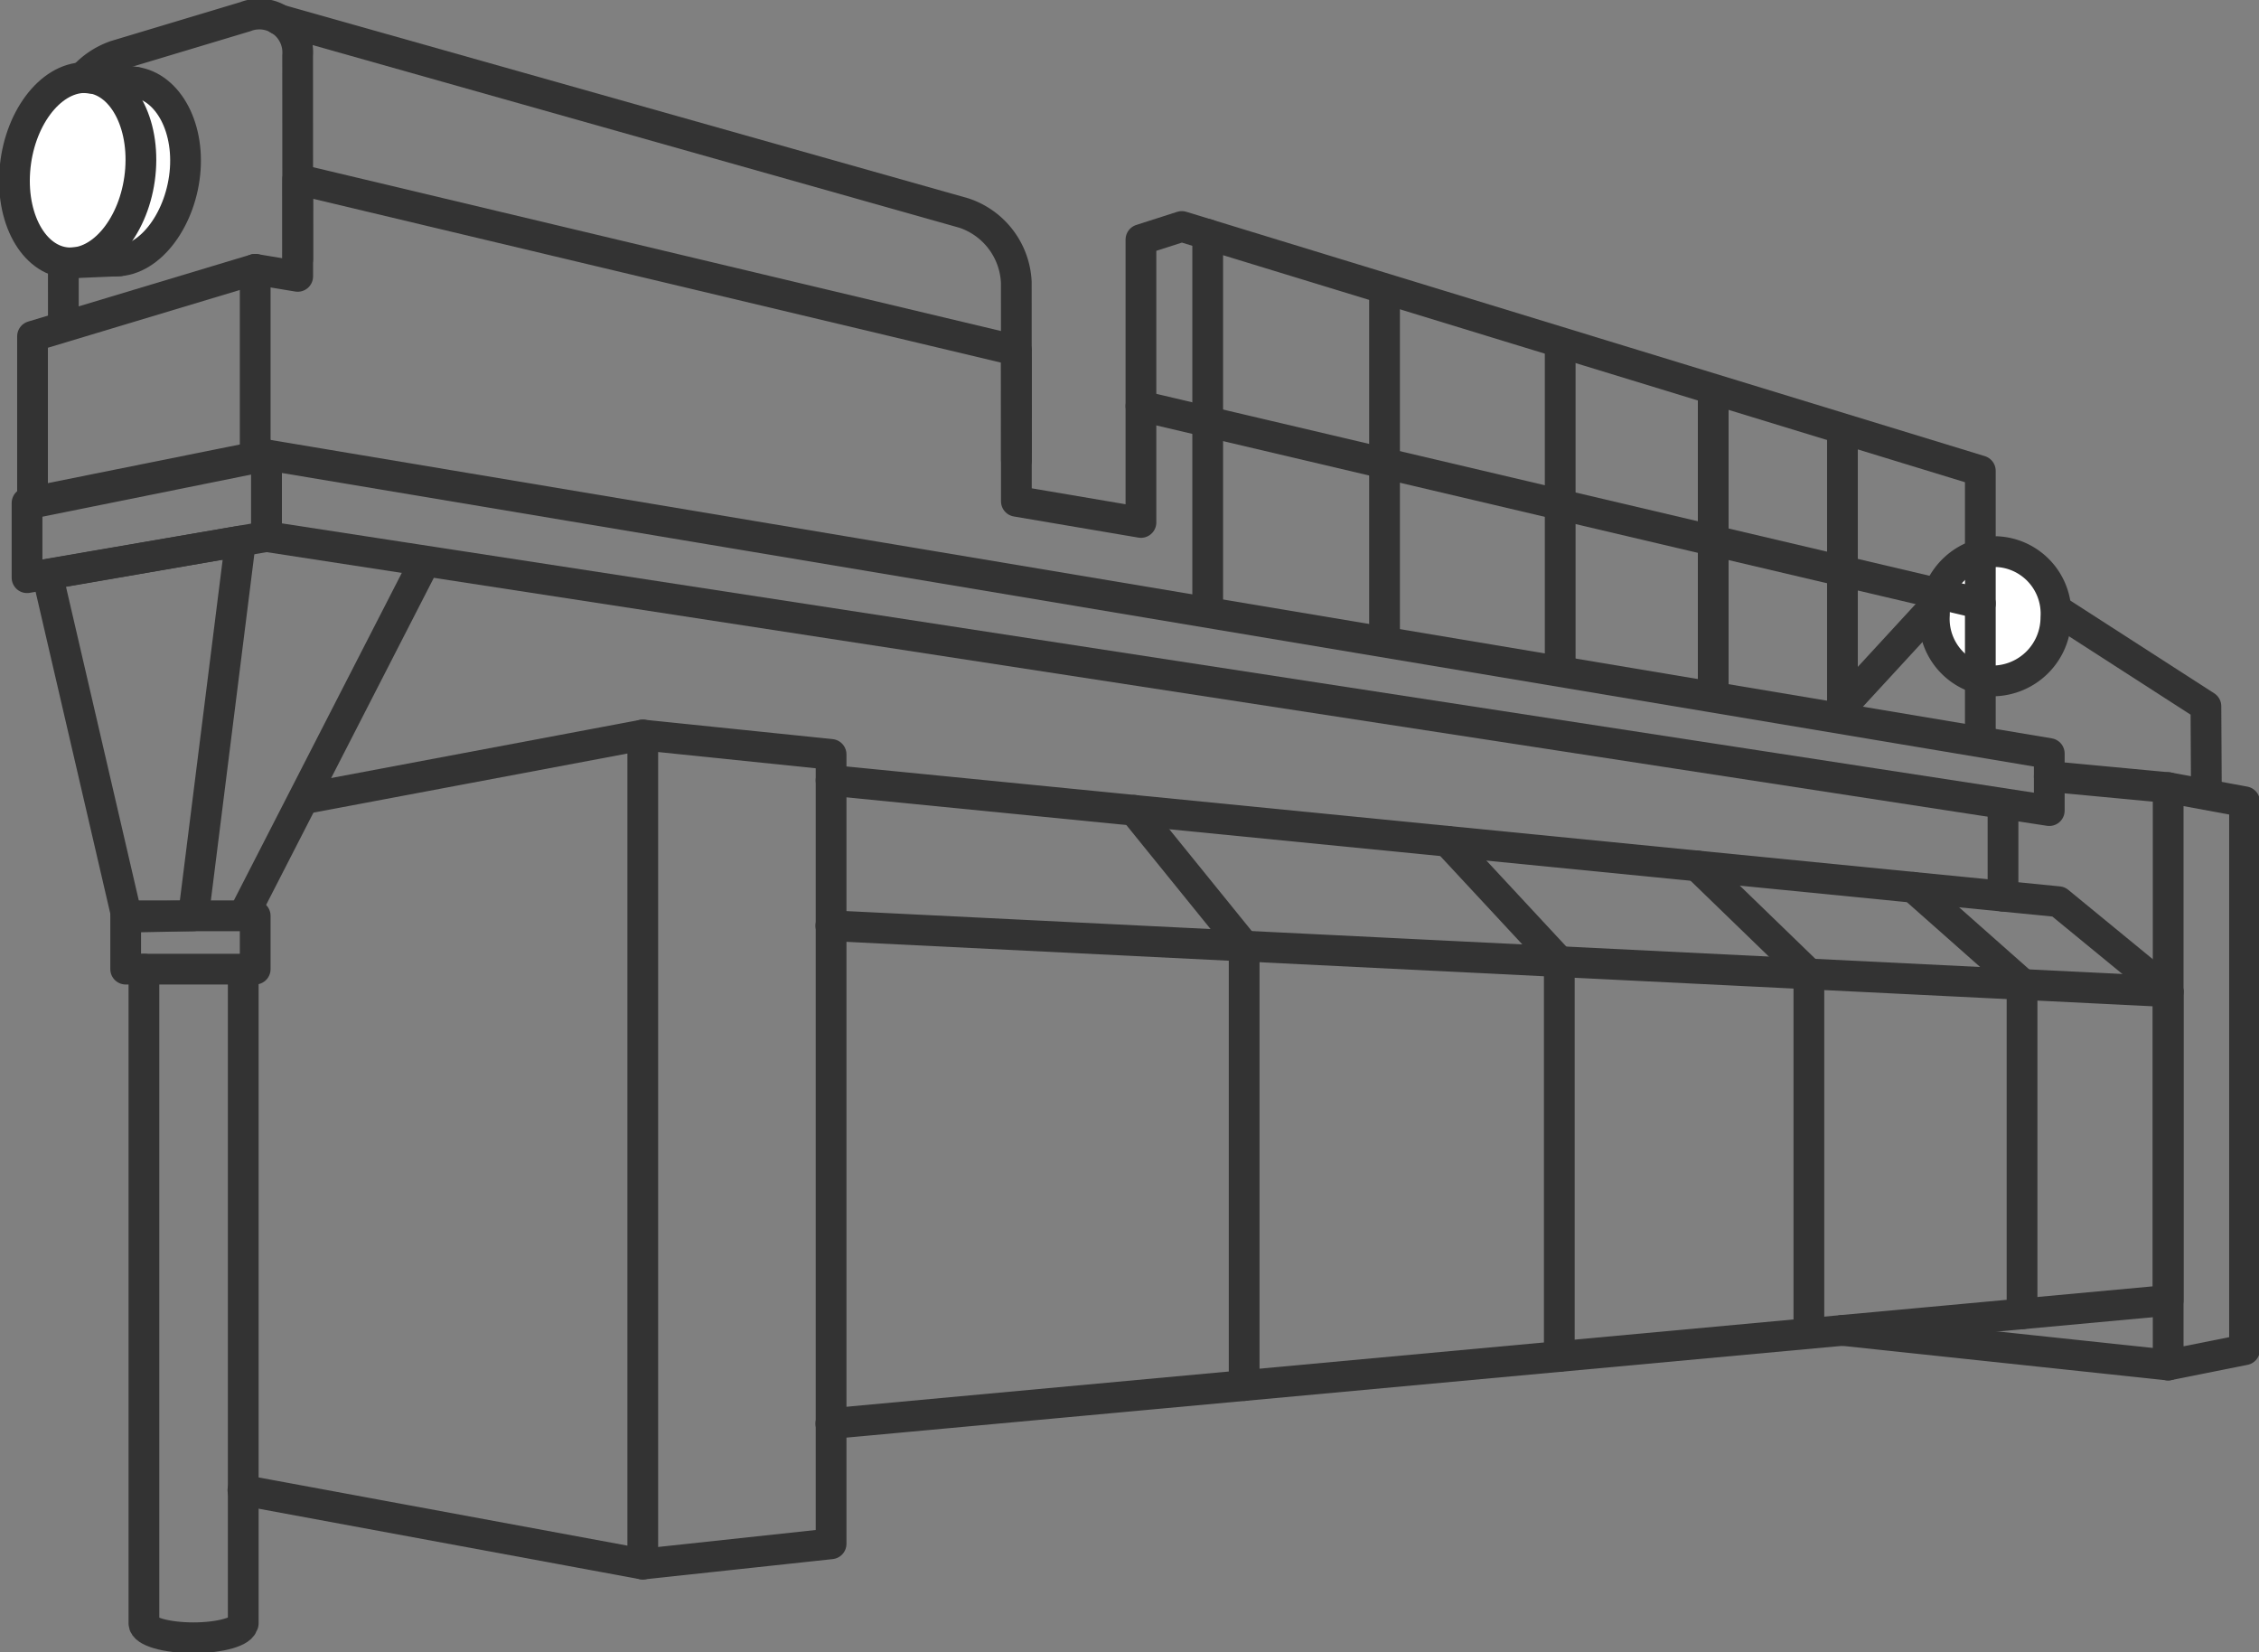<svg id="グループ_66" data-name="グループ 66" xmlns="http://www.w3.org/2000/svg" xmlns:xlink="http://www.w3.org/1999/xlink" width="220.449" height="161.21" viewBox="0 0 220.449 161.21">
  <rect x="0" y="0" width="220.449" height="161.21" fill="#808080" stroke="none"/>
  <defs>
    <clipPath id="clip-path">
      <rect id="長方形_37" data-name="長方形 37" width="220.449" height="161.21" fill="none"/>
    </clipPath>
  </defs>
  <g id="グループ_66-2" data-name="グループ 66" clip-path="url(#clip-path)">
    <path id="パス_224" data-name="パス 224" d="M228.218,80.678l-.043-7.926-14.01-9.028" transform="translate(-12.906 -3.84)" fill="none" stroke="#333" stroke-linecap="round" stroke-linejoin="round" stroke-width="3"/>
    <path id="パス_225" data-name="パス 225" d="M212.733,63.713a6.2,6.2,0,0,1-6.126,6.18,6.054,6.054,0,0,1-5.729-6.434A6.2,6.2,0,0,1,207,57.279a6.055,6.055,0,0,1,5.729,6.434" transform="translate(-12.105 -3.452)" fill="#fff"/>
    <path id="パス_226" data-name="パス 226" d="M212.733,63.713a6.2,6.2,0,0,1-6.126,6.18,6.054,6.054,0,0,1-5.729-6.434A6.2,6.2,0,0,1,207,57.279,6.055,6.055,0,0,1,212.733,63.713Z" transform="translate(-12.105 -3.452)" fill="none" stroke="#333" stroke-linecap="round" stroke-linejoin="round" stroke-width="3"/>
    <path id="パス_227" data-name="パス 227" d="M31.688,82.444l32.558-6.129v80.9L25.226,150" transform="translate(-1.52 -4.599)" fill="none" stroke="#333" stroke-linecap="round" stroke-linejoin="round" stroke-width="3"/>
    <path id="パス_228" data-name="パス 228" d="M4.917,59.435l18.848-3.257L19.173,92.745l-6.494.133Z" transform="translate(-0.296 -3.385)" fill="none" stroke="#333" stroke-linecap="round" stroke-linejoin="round" stroke-width="3"/>
    <path id="パス_229" data-name="パス 229" d="M25.108,46.379V27.962L3.378,34.5V50.768Z" transform="translate(-0.204 -1.685)" fill="none" stroke="#333" stroke-linecap="round" stroke-linejoin="round" stroke-width="3"/>
    <path id="パス_230" data-name="パス 230" d="M27.674,47.224V55.2L201.65,81.94V76.37Z" transform="translate(-1.668 -2.846)" fill="none" stroke="#333" stroke-linecap="round" stroke-linejoin="round" stroke-width="3"/>
    <path id="パス_231" data-name="パス 231" d="M26.5,27.4l4.149.689V18.62l70.133,16.7,0,14.717L112.939,52.1V24.5l3.986-1.278,77.927,23.842v25.9" transform="translate(-1.597 -1.122)" fill="none" stroke="#333" stroke-linecap="round" stroke-linejoin="round" stroke-width="3"/>
    <path id="パス_232" data-name="パス 232" d="M29.451,25.354,29.441,5.51a3.749,3.749,0,0,0-5.1-3.794L11.67,5.524a7.619,7.619,0,0,0-5.1,6.861L6.58,31.851" transform="translate(-0.396 -0.09)" fill="none" stroke="#333" stroke-linecap="round" stroke-linejoin="round" stroke-width="3"/>
    <path id="パス_233" data-name="パス 233" d="M100.931,45.008l-.009-17.327a7.473,7.473,0,0,0-5.13-6.776L28.944,2.028" transform="translate(-1.744 -0.122)" fill="none" stroke="#333" stroke-linecap="round" stroke-linejoin="round" stroke-width="3"/>
    <rect id="長方形_36" data-name="長方形 36" width="12.639" height="5.203" transform="translate(12.265 89.359)" fill="none" stroke="#333" stroke-linecap="round" stroke-linejoin="round" stroke-width="3"/>
    <line id="線_113" data-name="線 113" y1="34.173" x2="17.524" transform="translate(23.738 55.187)" fill="none" stroke="#333" stroke-linecap="round" stroke-linejoin="round" stroke-width="3"/>
    <path id="パス_234" data-name="パス 234" d="M66.749,157.213l18.377-1.979V78.209L66.749,76.316" transform="translate(-4.022 -4.599)" fill="none" stroke="#333" stroke-linecap="round" stroke-linejoin="round" stroke-width="3"/>
    <path id="パス_235" data-name="パス 235" d="M86.28,143.791l130.5-12.026V101.643l-10.7-8.778L86.3,81.028" transform="translate(-5.199 -4.883)" fill="none" stroke="#333" stroke-linecap="round" stroke-linejoin="round" stroke-width="3"/>
    <line id="線_114" data-name="線 114" x1="130.504" y1="6.436" transform="translate(81.081 90.324)" fill="none" stroke="#333" stroke-linecap="round" stroke-linejoin="round" stroke-width="3"/>
    <path id="パス_236" data-name="パス 236" d="M225.153,81.78v56.341l7.454-1.491V83.157Z" transform="translate(-13.568 -4.928)" fill="none" stroke="#333" stroke-linecap="round" stroke-linejoin="round" stroke-width="3"/>
    <line id="線_115" data-name="線 115" x1="31.788" y1="3.382" transform="translate(179.797 129.811)" fill="none" stroke="#333" stroke-linecap="round" stroke-linejoin="round" stroke-width="3"/>
    <line id="線_116" data-name="線 116" y2="8.978" transform="translate(195.468 78.468)" fill="none" stroke="#333" stroke-linecap="round" stroke-linejoin="round" stroke-width="3"/>
    <line id="線_117" data-name="線 117" x2="81.914" y2="19.273" transform="translate(111.342 39.616)" fill="none" stroke="#333" stroke-linecap="round" stroke-linejoin="round" stroke-width="3"/>
    <line id="線_118" data-name="線 118" y2="36.538" transform="translate(117.856 22.872)" fill="none" stroke="#333" stroke-linecap="round" stroke-linejoin="round" stroke-width="3"/>
    <line id="線_119" data-name="線 119" y2="33.119" transform="translate(135.113 28.847)" fill="none" stroke="#333" stroke-linecap="round" stroke-linejoin="round" stroke-width="3"/>
    <line id="線_120" data-name="線 120" y2="30.759" transform="translate(152.256 34.104)" fill="none" stroke="#333" stroke-linecap="round" stroke-linejoin="round" stroke-width="3"/>
    <line id="線_121" data-name="線 121" y2="29.022" transform="translate(167.189 38.683)" fill="none" stroke="#333" stroke-linecap="round" stroke-linejoin="round" stroke-width="3"/>
    <path id="パス_237" data-name="パス 237" d="M191.327,72.384V45.278" transform="translate(-11.529 -2.728)" fill="none" stroke="#333" stroke-linecap="round" stroke-linejoin="round" stroke-width="3"/>
    <path id="パス_238" data-name="パス 238" d="M14.946,100.626v63.842c0,.772,2.161,1.4,4.827,1.4s4.827-.625,4.827-1.4h.038V100.626" transform="translate(-0.901 -6.064)" fill="none" stroke="#333" stroke-linecap="round" stroke-linejoin="round" stroke-width="3"/>
    <path id="パス_239" data-name="パス 239" d="M26.176,47.224l-23.368,4.7v7.29L26.176,55.2Z" transform="translate(-0.169 -2.846)" fill="none" stroke="#333" stroke-linecap="round" stroke-linejoin="round" stroke-width="3"/>
    <line id="線_122" data-name="線 122" x1="11.603" y1="1.09" transform="translate(199.982 75.762)" fill="none" stroke="#333" stroke-linecap="round" stroke-linejoin="round" stroke-width="3"/>
    <path id="パス_240" data-name="パス 240" d="M18.449,17.018c-.33,4.73-3.343,8.939-6.729,8.957s-5.863-4.161-5.533-8.891,3.344-8.578,6.729-8.6,5.863,3.8,5.533,8.53" transform="translate(-0.371 -0.511)" fill="#fff"/>
    <path id="パス_241" data-name="パス 241" d="M18.449,17.018c-.33,4.73-3.343,8.939-6.729,8.957s-5.863-4.161-5.533-8.891,3.344-8.578,6.729-8.6S18.779,12.288,18.449,17.018Z" transform="translate(-0.371 -0.511)" fill="none" stroke="#333" stroke-linecap="round" stroke-linejoin="round" stroke-width="3"/>
    <path id="パス_242" data-name="パス 242" d="M13.806,17.029c-.362,4.994-3.4,9.072-6.791,9.109s-5.842-3.981-5.48-8.975,3.4-9.072,6.791-9.109,5.841,3.981,5.48,8.975" transform="translate(-0.09 -0.485)" fill="#fff"/>
    <path id="パス_243" data-name="パス 243" d="M13.806,17.029c-.362,4.994-3.4,9.072-6.791,9.109s-5.842-3.981-5.48-8.975,3.4-9.072,6.791-9.109S14.168,12.036,13.806,17.029Z" transform="translate(-0.09 -0.485)" fill="none" stroke="#333" stroke-linecap="round" stroke-linejoin="round" stroke-width="3"/>
    <line id="線_123" data-name="線 123" x2="4.972" y2="0.454" transform="translate(8.236 7.569)" fill="#fff"/>
    <line id="線_124" data-name="線 124" x2="4.972" y2="0.454" transform="translate(8.236 7.569)" fill="none" stroke="#333" stroke-linecap="round" stroke-linejoin="round" stroke-width="3"/>
    <line id="線_125" data-name="線 125" y1="0.2" x2="4.714" transform="translate(6.925 25.453)" fill="#fff"/>
    <line id="線_126" data-name="線 126" y1="0.2" x2="4.714" transform="translate(6.925 25.453)" fill="none" stroke="#333" stroke-linecap="round" stroke-linejoin="round" stroke-width="3"/>
    <line id="線_127" data-name="線 127" x1="8.195" y2="8.9" transform="translate(179.798 60.012)" fill="none" stroke="#333" stroke-linecap="round" stroke-linejoin="round" stroke-width="3"/>
    <path id="パス_244" data-name="パス 244" d="M117.783,84.139l10.73,13.246v42.877" transform="translate(-7.098 -5.07)" fill="none" stroke="#333" stroke-linecap="round" stroke-linejoin="round" stroke-width="3"/>
    <path id="パス_245" data-name="パス 245" d="M150.319,87.354l10.907,11.74v38.527" transform="translate(-9.058 -5.264)" fill="none" stroke="#333" stroke-linecap="round" stroke-linejoin="round" stroke-width="3"/>
    <path id="パス_246" data-name="パス 246" d="M176.27,89.918l10.875,10.532v35.038" transform="translate(-10.622 -5.419)" fill="none" stroke="#333" stroke-linecap="round" stroke-linejoin="round" stroke-width="3"/>
    <path id="パス_247" data-name="パス 247" d="M198.692,92.134l10.606,9.387v32.227" transform="translate(-11.973 -5.552)" fill="none" stroke="#333" stroke-linecap="round" stroke-linejoin="round" stroke-width="3"/>
  </g>
</svg>
